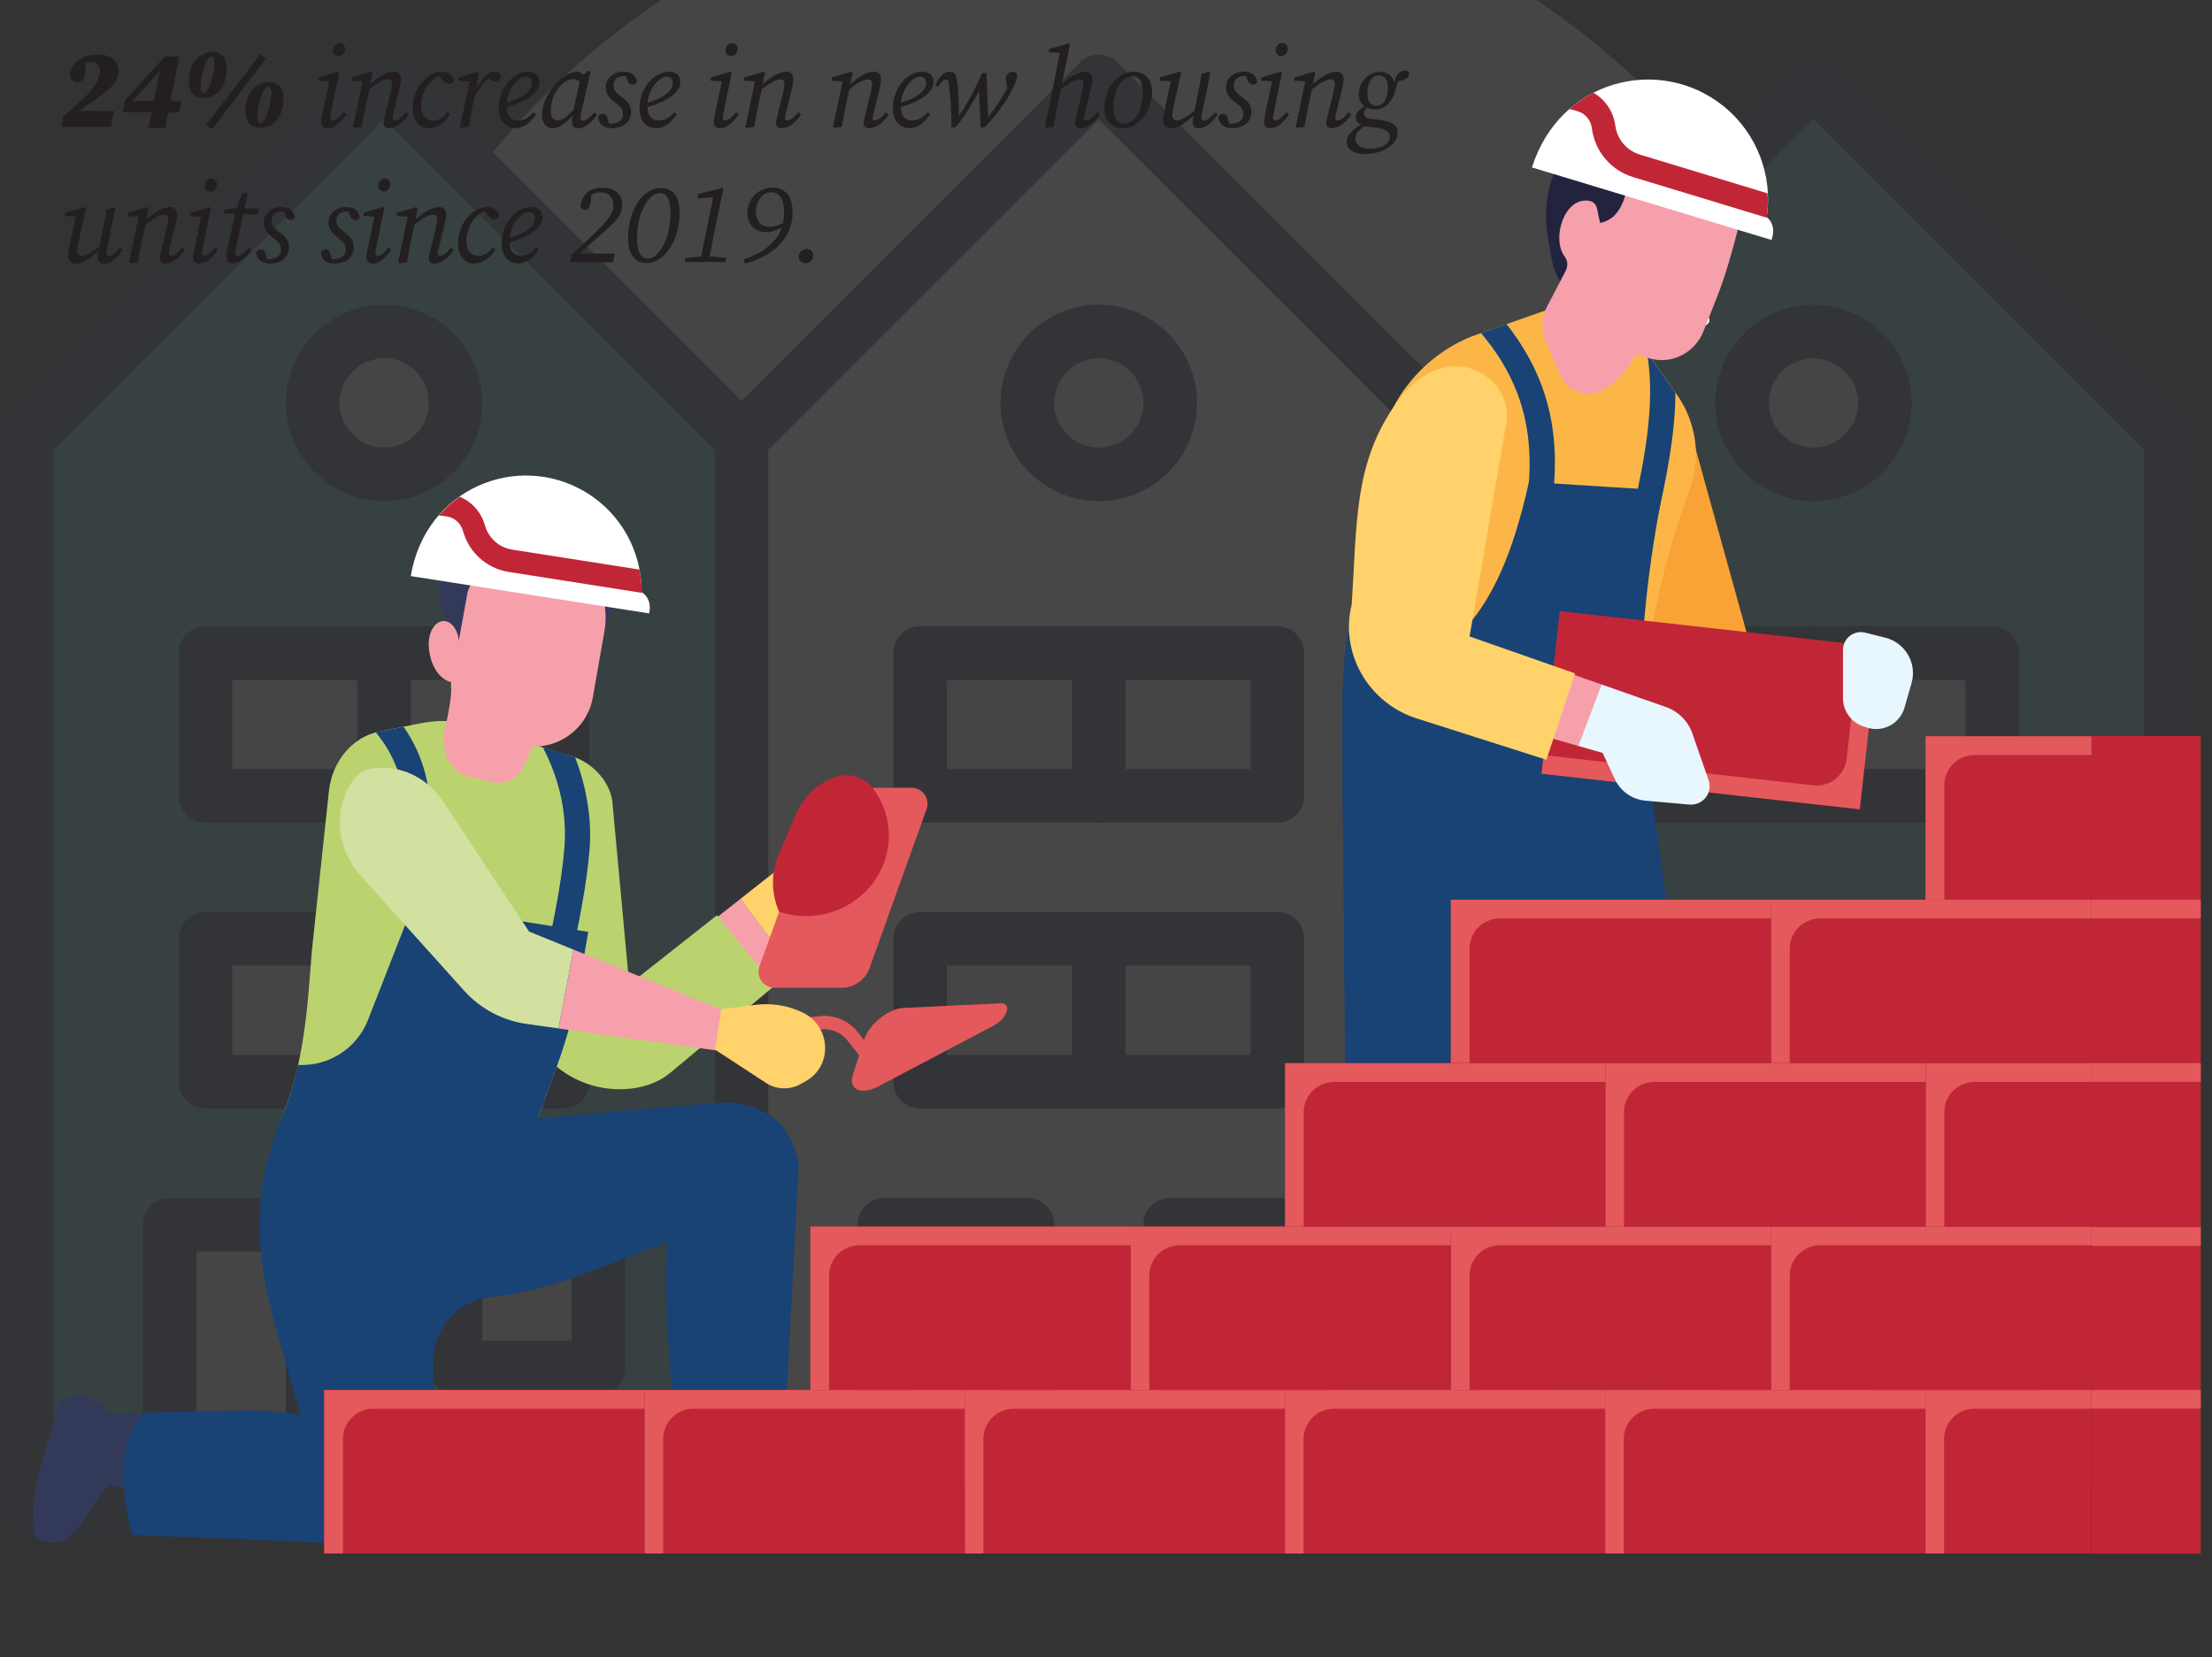 <?xml version="1.0" encoding="UTF-8"?>
<svg id="Layer_1" xmlns="http://www.w3.org/2000/svg" version="1.1" viewBox="0 0 233 174.6">
  <rect x="0" y="0" width="233" height="174.6" fill="#333333" stroke="none"/>
  <!-- Generator: Adobe Illustrator 29.7.1, SVG Export Plug-In . SVG Version: 2.1.1 Build 8)  -->
  <defs>
    <style>
      .st0 {
        fill: #c12637;
      }

      .st1 {
        fill: #194275;
      }

      .st2 {
        fill: #231f20;
      }

      .st3 {
        fill: #f6a0ac;
      }

      .st4 {
        fill: #fff;
      }

      .st5 {
        fill: #323f58;
      }

      .st6 {
        fill: #69c2c6;
      }

      .st7 {
        fill: #333a59;
      }

      .st8 {
        fill: #ffd26b;
      }

      .st9 {
        fill: #e8f6fe;
      }

      .st10 {
        fill: #fcb648;
      }

      .st11 {
        fill: #ebecef;
      }

      .st12 {
        fill: #bbd36f;
      }

      .st13 {
        opacity: .1;
      }

      .st14 {
        fill: #f9a235;
      }

      .st15 {
        fill: #e4595c;
      }

      .st16 {
        fill: #d2e0a0;
      }

      .st17 {
        fill: #232340;
      }
    </style>
  </defs>
  <g class="st13">
    <g>
      <g>
        <path class="st11" d="M40.16,34.92c-1.88,4.22-3.46,8.62-4.63,13.17-1.58-1.36-2.6-3.39-2.6-5.65,0-4.03,3.24-7.34,7.23-7.53Z"/>
        <path class="st11" d="M209.84,68.8v15.06h-12.68c.94-4.89,1.39-9.9,1.39-15.06h11.29Z"/>
        <path class="st11" d="M63.05,129.02v3.69c-1.43-1.17-2.79-2.41-4.14-3.69h4.14Z"/>
        <path class="st11" d="M191.32,34.92c1.88,4.22,3.46,8.62,4.63,13.17-1.32,1.2-3.05,1.88-4.93,1.88-4.14,0-7.53-3.39-7.53-7.53s3.39-7.53,7.53-7.53h.3Z"/>
        <path class="st6" d="M197.15,83.85c-.94,5.19-2.37,10.24-4.25,15.06h-20.7v15.06h12.95c-3.58,5.5-7.83,10.58-12.57,15.06h-4.14v3.69c-4.63,3.8-9.67,7.11-15.06,9.86V46.21l27.97-27.97c3.95,5.12,7.3,10.69,9.97,16.67h-.3c-4.14,0-7.53,3.39-7.53,7.53s3.39,7.53,7.53,7.53c1.88,0,3.61-.68,4.93-1.88,1.69,6.62,2.6,13.55,2.6,20.7h-26.35v15.06h24.95Z"/>
        <path class="st4" d="M93.16,148.48v10.65h-15.06v-16.56c4.74,2.45,9.79,4.44,15.06,5.91Z"/>
        <path class="st11" d="M191.32,34.92c3.99.19,7.23,3.5,7.23,7.53,0,2.26-1.02,4.29-2.6,5.65-1.17-4.55-2.75-8.96-4.63-13.17Z"/>
        <path class="st11" d="M209.84,98.91v15.06h-18.82v-10.65c.68-1.43,1.32-2.9,1.88-4.4h16.94Z"/>
        <path class="st11" d="M168.43,129.02h4.14c-1.36,1.28-2.71,2.52-4.14,3.69v-3.69Z"/>
        <path class="st11" d="M59.28,98.91v15.06h-12.95c-2.22-3.39-4.18-6.93-5.87-10.65v-4.4h18.82Z"/>
        <path class="st4" d="M153.38,142.57c-11.29,5.76-24.09,9.03-37.64,9.03-2.56,0-5.04-.11-7.53-.34v-22.24h-15.06v19.46c-5.27-1.47-10.31-3.46-15.06-5.91V46.21L115.74,8.57l37.64,37.64v96.36ZM138.32,144.07v-15.06h-15.06v15.06h15.06ZM134.56,113.96v-15.06h-37.64v15.06h37.64ZM134.56,83.85v-15.06h-37.64v15.06h37.64ZM123.27,42.45c0-4.14-3.39-7.53-7.53-7.53s-7.53,3.39-7.53,7.53,3.39,7.53,7.53,7.53,7.53-3.39,7.53-7.53Z"/>
        <path class="st11" d="M63.05,132.71v11.37h-15.06v-15.06h10.92c1.36,1.28,2.71,2.52,4.14,3.69Z"/>
        <path class="st11" d="M40.46,103.31v10.65h-18.82v-15.06h16.94c.56,1.51,1.2,2.97,1.88,4.4Z"/>
        <path class="st6" d="M38.58,98.91c-1.88-4.82-3.31-9.86-4.25-15.06h24.95v-15.06h-26.35c0-7.15.9-14.08,2.6-20.7,1.32,1.2,3.05,1.88,4.93,1.88,4.14,0,7.53-3.39,7.53-7.53s-3.39-7.53-7.53-7.53h-.3c2.67-5.98,6.02-11.56,9.97-16.67l27.97,27.97v96.36c-5.38-2.75-10.43-6.06-15.06-9.86v-3.69h-4.14c-4.74-4.48-9-9.56-12.57-15.06h12.95v-15.06h-20.7Z"/>
        <path class="st11" d="M108.21,151.26v7.87h-15.06v-10.65c4.86,1.39,9.86,2.33,15.06,2.79Z"/>
        <path class="st6" d="M168.43,132.71v26.42h-15.06v-16.56c5.38-2.75,10.43-6.06,15.06-9.86Z"/>
        <path class="st11" d="M40.46,98.91v4.4c-.68-1.43-1.32-2.9-1.88-4.4h1.88Z"/>
        <path class="st11" d="M108.21,129.02v22.24c-5.19-.45-10.2-1.39-15.06-2.79v-19.46h15.06Z"/>
        <path class="st6" d="M63.05,144.07v-11.37c4.63,3.8,9.67,7.11,15.06,9.86v16.56h-45.17v-30.11h-15.06v30.11H2.82V46.21L40.46,8.57l9.67,9.67c-3.95,5.12-7.3,10.69-9.97,16.67-3.99.19-7.23,3.5-7.23,7.53,0,2.26,1.02,4.29,2.6,5.65-1.69,6.62-2.6,13.55-2.6,20.7h-11.29v15.06h12.68c.94,5.19,2.37,10.24,4.25,15.06h-16.94v15.06h24.69c3.58,5.5,7.83,10.58,12.57,15.06h-10.92v15.06h15.06Z"/>
        <path class="st4" d="M115.74,151.6c13.55,0,26.35-3.27,37.64-9.03v16.56h-45.17v-7.87c2.48.23,4.97.34,7.53.34Z"/>
        <path class="st11" d="M46.33,113.96h-5.87v-10.65c1.69,3.73,3.65,7.26,5.87,10.65Z"/>
        <path class="st11" d="M183.49,129.02v30.11h-15.06v-26.42c1.43-1.17,2.79-2.41,4.14-3.69h10.92Z"/>
        <path class="st11" d="M40.46,68.8v15.06h-6.14c-.94-4.89-1.39-9.9-1.39-15.06h7.53Z"/>
        <path class="st11" d="M181.34,18.25l-27.97,27.97L115.74,8.57l-37.64,37.64-27.97-27.97C65.27-1.36,89.02-14.01,115.74-14.01S166.21-1.36,181.34,18.25Z"/>
        <path class="st11" d="M191.02,103.31v10.65h-5.87c2.22-3.39,4.18-6.93,5.87-10.65Z"/>
        <path class="st6" d="M228.66,46.21v112.92h-45.17v-30.11h-10.92c4.74-4.48,9-9.56,12.57-15.06h24.69v-15.06h-16.94c1.88-4.82,3.31-9.86,4.25-15.06h12.68v-15.06h-11.29c0-7.15-.9-14.08-2.6-20.7,1.58-1.36,2.6-3.39,2.6-5.65,0-4.03-3.24-7.34-7.23-7.53-2.67-5.98-6.02-11.56-9.97-16.67l9.67-9.67,37.64,37.64ZM213.6,144.07v-15.06h-15.06v15.06h15.06Z"/>
        <path class="st11" d="M35.53,48.09c1.17-4.55,2.75-8.96,4.63-13.17h.3c4.14,0,7.53,3.39,7.53,7.53s-3.39,7.53-7.53,7.53c-1.88,0-3.61-.68-4.93-1.88Z"/>
        <path class="st11" d="M191.02,98.91h1.88c-.56,1.51-1.2,2.97-1.88,4.4v-4.4Z"/>
        <path class="st11" d="M34.33,83.85h-12.68v-15.06h11.29c0,5.16.45,10.16,1.39,15.06Z"/>
        <path class="st11" d="M198.55,68.8c0,5.16-.45,10.16-1.39,15.06h-6.14v-15.06h7.53Z"/>
        <path class="st11" d="M191.02,98.91v4.4c-1.69,3.73-3.65,7.26-5.87,10.65h-12.95v-15.06h18.82Z"/>
        <rect class="st11" x="198.55" y="129.02" width="15.06" height="15.06"/>
        <rect class="st11" x="172.2" y="68.8" width="18.82" height="15.06"/>
        <rect class="st11" x="123.27" y="129.02" width="15.06" height="15.06"/>
        <rect class="st11" x="115.74" y="98.91" width="18.82" height="15.06"/>
        <rect class="st11" x="115.74" y="68.8" width="18.82" height="15.06"/>
        <path class="st11" d="M115.74,34.92c4.14,0,7.53,3.39,7.53,7.53s-3.39,7.53-7.53,7.53-7.53-3.39-7.53-7.53,3.39-7.53,7.53-7.53Z"/>
        <rect class="st11" x="96.92" y="98.91" width="18.82" height="15.06"/>
        <rect class="st11" x="96.92" y="68.8" width="18.82" height="15.06"/>
        <rect class="st11" x="40.46" y="68.8" width="18.82" height="15.06"/>
        <rect class="st11" x="17.88" y="129.02" width="15.06" height="30.11"/>
      </g>
      <g>
        <path class="st5" d="M134.56,86.67h-37.64c-1.56,0-2.82-1.26-2.82-2.82v-15.06c0-1.56,1.26-2.82,2.82-2.82h37.64c1.56,0,2.82,1.26,2.82,2.82v15.06c0,1.56-1.26,2.82-2.82,2.82ZM99.74,81.03h31.99v-9.41h-31.99v9.41Z"/>
        <path class="st5" d="M115.74,86.67c-1.56,0-2.82-1.26-2.82-2.82v-15.06c0-1.56,1.26-2.82,2.82-2.82s2.82,1.26,2.82,2.82v15.06c0,1.56-1.26,2.82-2.82,2.82Z"/>
        <path class="st5" d="M134.56,116.79h-37.64c-1.56,0-2.82-1.26-2.82-2.82v-15.06c0-1.56,1.26-2.82,2.82-2.82h37.64c1.56,0,2.82,1.26,2.82,2.82v15.06c0,1.56-1.26,2.82-2.82,2.82ZM99.74,111.14h31.99v-9.41h-31.99v9.41Z"/>
        <path class="st5" d="M115.74,116.79c-1.56,0-2.82-1.26-2.82-2.82v-15.06c0-1.56,1.26-2.82,2.82-2.82s2.82,1.26,2.82,2.82v15.06c0,1.56-1.26,2.82-2.82,2.82Z"/>
        <path class="st5" d="M115.74,52.8c-5.71,0-10.35-4.64-10.35-10.35s4.64-10.35,10.35-10.35,10.35,4.64,10.35,10.35-4.64,10.35-10.35,10.35ZM115.74,37.74c-2.59,0-4.7,2.11-4.7,4.7s2.11,4.71,4.7,4.71,4.7-2.11,4.7-4.71-2.11-4.7-4.7-4.7Z"/>
        <path class="st5" d="M153.38,161.95c-1.56,0-2.82-1.26-2.82-2.82V47.38L115.74,12.57l-34.82,34.82v111.75c0,1.56-1.26,2.82-2.82,2.82s-2.82-1.26-2.82-2.82V46.21c0-.75.3-1.47.83-2L113.74,6.58c1.1-1.1,2.89-1.1,3.99,0l37.64,37.64c.53.53.83,1.25.83,2v112.92c0,1.56-1.26,2.82-2.82,2.82Z"/>
        <path class="st5" d="M108.21,161.95c-1.56,0-2.82-1.26-2.82-2.82v-27.29h-9.41v27.29c0,1.56-1.26,2.82-2.82,2.82s-2.82-1.26-2.82-2.82v-30.11c0-1.56,1.26-2.82,2.82-2.82h15.06c1.56,0,2.82,1.26,2.82,2.82v30.11c0,1.56-1.26,2.82-2.82,2.82Z"/>
        <path class="st5" d="M138.32,146.9h-15.06c-1.56,0-2.82-1.26-2.82-2.82v-15.06c0-1.56,1.26-2.82,2.82-2.82h15.06c1.56,0,2.82,1.26,2.82,2.82v15.06c0,1.56-1.26,2.82-2.82,2.82ZM126.09,141.25h9.41v-9.41h-9.41v9.41Z"/>
        <path class="st5" d="M59.28,86.67H21.64c-1.56,0-2.82-1.26-2.82-2.82v-15.06c0-1.56,1.26-2.82,2.82-2.82h37.64c1.56,0,2.82,1.26,2.82,2.82v15.06c0,1.56-1.26,2.82-2.82,2.82ZM24.47,81.03h31.99v-9.41h-31.99v9.41Z"/>
        <path class="st5" d="M40.46,86.67c-1.56,0-2.82-1.26-2.82-2.82v-15.06c0-1.56,1.26-2.82,2.82-2.82s2.82,1.26,2.82,2.82v15.06c0,1.56-1.26,2.82-2.82,2.82Z"/>
        <path class="st5" d="M59.28,116.79H21.64c-1.56,0-2.82-1.26-2.82-2.82v-15.06c0-1.56,1.26-2.82,2.82-2.82h37.64c1.56,0,2.82,1.26,2.82,2.82v15.06c0,1.56-1.26,2.82-2.82,2.82ZM24.47,111.14h31.99v-9.41h-31.99v9.41Z"/>
        <path class="st5" d="M40.46,116.79c-1.56,0-2.82-1.26-2.82-2.82v-15.06c0-1.56,1.26-2.82,2.82-2.82s2.82,1.26,2.82,2.82v15.06c0,1.56-1.26,2.82-2.82,2.82Z"/>
        <path class="st5" d="M40.46,52.8c-2.54,0-4.96-.92-6.8-2.59-2.26-1.95-3.55-4.78-3.55-7.76,0-5.54,4.36-10.09,9.92-10.35.04,0,.09,0,.13,0h.3c5.71,0,10.35,4.64,10.35,10.35s-4.64,10.35-10.35,10.35ZM40.24,37.74c-2.47.15-4.48,2.25-4.48,4.7,0,1.35.59,2.62,1.61,3.5.02.02.05.04.07.06.82.75,1.86,1.14,3.03,1.14,2.59,0,4.7-2.11,4.7-4.71s-2.11-4.7-4.7-4.7h-.23Z"/>
        <path class="st5" d="M228.66,161.95H2.82c-1.56,0-2.82-1.26-2.82-2.82V46.21c0-.75.3-1.47.83-2L38.47,6.58c1.1-1.1,2.89-1.1,3.99,0l37.64,37.64c1.1,1.1,1.1,2.89,0,3.99s-2.89,1.1-3.99,0L40.46,12.57,5.65,47.38v108.92h220.19V47.38l-34.82-34.82-35.64,35.64c-1.1,1.1-2.89,1.1-3.99,0-1.1-1.1-1.1-2.89,0-3.99L189.02,6.58c.53-.53,1.25-.83,2-.83s1.47.3,2,.83l37.64,37.64c.53.53.83,1.25.83,2v112.92c0,1.56-1.26,2.82-2.82,2.82Z"/>
        <path class="st5" d="M32.93,161.95c-1.56,0-2.82-1.26-2.82-2.82v-27.29h-9.41v27.29c0,1.56-1.26,2.82-2.82,2.82s-2.82-1.26-2.82-2.82v-30.11c0-1.56,1.26-2.82,2.82-2.82h15.06c1.56,0,2.82,1.26,2.82,2.82v30.11c0,1.56-1.26,2.82-2.82,2.82Z"/>
        <path class="st5" d="M63.05,146.9h-15.06c-1.56,0-2.82-1.26-2.82-2.82v-15.06c0-1.56,1.26-2.82,2.82-2.82h15.06c1.56,0,2.82,1.26,2.82,2.82v15.06c0,1.56-1.26,2.82-2.82,2.82ZM50.81,141.25h9.41v-9.41h-9.41v9.41Z"/>
        <path class="st5" d="M209.84,86.67h-37.64c-1.56,0-2.82-1.26-2.82-2.82v-15.06c0-1.56,1.26-2.82,2.82-2.82h37.64c1.56,0,2.82,1.26,2.82,2.82v15.06c0,1.56-1.26,2.82-2.82,2.82ZM175.02,81.03h31.99v-9.41h-31.99v9.41Z"/>
        <path class="st5" d="M191.02,86.67c-1.56,0-2.82-1.26-2.82-2.82v-15.06c0-1.56,1.26-2.82,2.82-2.82s2.82,1.26,2.82,2.82v15.06c0,1.56-1.26,2.82-2.82,2.82Z"/>
        <path class="st5" d="M209.84,116.79h-37.64c-1.56,0-2.82-1.26-2.82-2.82v-15.06c0-1.56,1.26-2.82,2.82-2.82h37.64c1.56,0,2.82,1.26,2.82,2.82v15.06c0,1.56-1.26,2.82-2.82,2.82ZM175.02,111.14h31.99v-9.41h-31.99v9.41Z"/>
        <path class="st5" d="M191.02,116.79c-1.56,0-2.82-1.26-2.82-2.82v-15.06c0-1.56,1.26-2.82,2.82-2.82s2.82,1.26,2.82,2.82v15.06c0,1.56-1.26,2.82-2.82,2.82Z"/>
        <path class="st5" d="M191.02,52.8c-5.71,0-10.35-4.64-10.35-10.35s4.64-10.35,10.35-10.35h.3s.09,0,.13,0c5.56.26,9.92,4.81,9.92,10.35,0,2.98-1.29,5.81-3.55,7.76-1.84,1.67-4.26,2.59-6.8,2.59ZM191.02,37.74c-2.59,0-4.7,2.11-4.7,4.7s2.11,4.71,4.7,4.71c1.16,0,2.21-.4,3.03-1.14.02-.02.04-.04.07-.06,1.02-.88,1.61-2.15,1.61-3.5,0-2.46-2-4.56-4.48-4.7h-.23Z"/>
        <path class="st5" d="M183.49,161.95c-1.56,0-2.82-1.26-2.82-2.82v-27.29h-9.41v27.29c0,1.56-1.26,2.82-2.82,2.82s-2.82-1.26-2.82-2.82v-30.11c0-1.56,1.26-2.82,2.82-2.82h15.06c1.56,0,2.82,1.26,2.82,2.82v30.11c0,1.56-1.26,2.82-2.82,2.82Z"/>
        <path class="st5" d="M213.6,146.9h-15.06c-1.56,0-2.82-1.26-2.82-2.82v-15.06c0-1.56,1.26-2.82,2.82-2.82h15.06c1.56,0,2.82,1.26,2.82,2.82v15.06c0,1.56-1.26,2.82-2.82,2.82ZM201.37,141.25h9.41v-9.41h-9.41v9.41Z"/>
      </g>
    </g>
  </g>
  <g>
    <g>
      <polygon class="st3" points="82.15 100.24 79.39 102.68 74.88 97.15 78 94.69 82.15 100.24"/>
      <path class="st8" d="M78,94.69l5.63-4.44c1.09-.86,2.51-1.18,3.84-.86l5.07,1.2c1.39.33,1.96,1.96,1.08,3.1l-2.81,3.66c-.86,1.12-2.25,1.7-3.64,1.52l-3.03-.4-2,1.77-4.15-5.55Z"/>
      <path class="st12" d="M54.94,105.92c1.86,9.14,11.52,10.56,15.65,7.11l10.99-9.18-6.06-7.43-9.24,7.29-1.79-19.38c-.73-4.67-8.51-7.26-11.85,1.33l2.31,20.27Z"/>
    </g>
    <path class="st15" d="M89.84,113.22l1.22-3.78c.5-1.56,2.56-3.19,4.12-3.26l10.23-.48c1.21-.06.7,1.58-.73,2.34l-12.11,6.39c-1.86.98-3.23.37-2.73-1.21Z"/>
    <path class="st15" d="M91.09,111.5c-.21,0-.41-.09-.55-.27l-1.26-1.6c-.68-.87-1.74-1.31-2.84-1.19l-2.05.23c-.37.04-.73-.23-.77-.62-.04-.38.23-.73.62-.77l2.05-.23c1.56-.18,3.11.46,4.09,1.71l1.26,1.6c.24.3.19.74-.12.98-.13.1-.28.15-.43.15Z"/>
    <g>
      <path class="st7" d="M12.18,156.33c-2.22.51-2.71,4.31-5.48,5.97-.81.49-3.12.15-3.12-1.01-.49-4.96,1.43-8.34,2.21-12.26.25-1.38,1.58-2.33,2.95-2.03,1.08.23,1.92.81,2.99,1.93l.46,7.4Z"/>
      <path class="st7" d="M15.95,157.46l-3.78-.92c-1.61-.4-2.76-1.87-2.68-3.53.1-2.05.82-3.71,2.23-4.09,2.02-.05,3.79-.1,5.35-.14l-1.12,8.67Z"/>
      <path class="st12" d="M61.13,103.02l3.22-17.02c.26-1.38-.02-2.82-.84-3.96-.83-1.14-2.01-2-3.41-2.42l-4.78-1.44c-4.56-1.37-6.69-2.86-11.2-1.95l-4.22.85c-2.76.56-4.91,3.11-5.25,6.23l-1.81,16.96c-.46,6.06-.82,12.14-3.38,17.99.89,3.21,4.51,6.15,8.06,6.29l9.04.36c4.41.17,8.43-2.52,9.94-6.67l2.19-6.02c1.09-2.99,1.9-6.06,2.44-9.2Z"/>
      <g>
        <path class="st1" d="M60.58,79.78c1.2,3.12,1.77,6.5,1.53,9.6-.3,3.81-1.09,7.58-1.85,11.22l-.38,1.83-2.6-.54.38-1.84c.75-3.56,1.52-7.24,1.8-10.88.17-2.16-.09-4.49-.76-6.73-.36-1.22-.88-2.46-1.5-3.69,1.15.3,2.28.64,3.38,1.03Z"/>
        <path class="st1" d="M39.9,77.08l2.61-.52c1.7,2.45,2.64,5.21,2.79,8.35.29,5.9.48,10.87.48,15.95h-2.66c0-5.02-.19-9.96-.48-15.82-.15-2.99-1.17-5.6-3.04-7.87.1-.03.2-.07.3-.09Z"/>
      </g>
      <path class="st3" d="M55.19,80.69c-.59,1.33-2.06,2.07-3.46,1.68-.76-.21-1.51-.39-2.25-.53-1.99-.38-3.19-2.75-2.58-5.23.26-1.06.45-2.14.58-3.16.17-1.32-.27-1.77.54-2.69,1.04-1.19,4.26-.85,5.45-.61,3.74.75,3.85,5.54,2.13,9.63l-.41.93Z"/>
      <path class="st7" d="M65.16,61.7c.19-2.37-1.08-4.62-3.2-5.69-5.24-2.66-4.98-2.55-4.98-2.55-2.02-.96-4.23-.44-5.64.81-.28.25-.59.45-.93.61-1.5.7-2.8,1.78-3.49,3.29h0c-.88,1.94-.99,4.13-.31,6.14l.7,2.08c.58,1.71,2.31,2.76,4.09,2.47l10.91-1.76c.32-.05.64-.03.96-.03l1.48-3.59c.23-.56.37-1.16.42-1.77h0Z"/>
      <path class="st3" d="M48.27,67.83l.98-5.41c.56-1.98,2.47-3.25,4.51-3l6.35.79c1.67.21,3.11,1.39,3.48,3.03.24,1.04.27,2.14.08,3.26l-1.23,6.99c-.58,3.29-3.66,5.54-6.97,5.1h0c-3.07-.41-5.77-2.25-7.28-4.95h0c-.61-1.09-.78-2.36-.48-3.57l.55-2.24Z"/>
      <path class="st3" d="M47.91,71.89h0c-1.44.02-2.65-1.68-2.75-3.87h0c-.07-1.55.8-2.79,1.81-2.57h0c.79.17,1.39,1.21,1.39,2.42v3.33c0,.38-.2.69-.45.69Z"/>
      <path class="st1" d="M61.96,98.17l-.83,4.86c-.53,3.13-1.35,6.21-2.44,9.2l-2.19,6.02c-1.51,4.15-5.53,6.84-9.94,6.67l-9.04-.36c-3.55-.14-7.17-3.08-8.06-6.29.88-2,1.48-4.03,1.93-6.08,3.18.17,6.19-1.7,7.38-4.76l4.76-12.18,18.43,2.92Z"/>
      <path class="st17" d="M76.03,155.07l-4.64,2.17-.05,2.44c-.03,1.7,1,3.09,2.28,3.09h12.63c1.36,0,1.79-2.46.55-3.22-1.9-1.16-4.71-1.87-6.7-3.8-1.08-1.05-2.7-1.33-4.07-.69Z"/>
      <path class="st1" d="M30.14,116.7c-6.36,13.77-.18,23.74,2.03,34.74.28,1.83.42,3.66.42,5.49,0,2.83,2.06,5.23,4.84,5.72,3.06.53,6.7-.85,7.91-5.38.24-.89.31-1.83.31-2.75v-11.2c0-3.48,2.66-6.34,6.13-6.7,7.77-.81,14.32-4.61,21.48-6.7,1.8-.44,3.61-.74,5.43-.9,2.82-.24,5.03-2.5,5.28-5.32.27-3.1-1.43-6.6-6.04-7.42-.91-.16-1.85-.15-2.77-.07l-30.59,2.66-14.43-2.17Z"/>
      <path class="st17" d="M79.6,151.68c-.27,2.19-.28,3.24-.12,4.14.23,1.27-.6,2.49-1.84,2.83-2.3.63-5.17.8-6.26-1.42v-1.02s-.3-4.54-.3-4.54h8.51Z"/>
      <path class="st1" d="M71.08,151.67l-.88-13.41s.05-.02.08-.03h-.07c-.22-5.04.11-14.16,1.79-18.93,4.31-1.78,12.12-1.4,12.12,3.62l-1.51,28.76c-4.09,1.1-7.95,1.19-11.52,0Z"/>
      <path class="st1" d="M15.13,148.84c17.59-.45,11.69-.37,21.55,1.1,1.03,4.75,1.94,9.43.65,12.72l-23.4-.96c-1.12-4.24-1.75-9.47,1.2-12.86Z"/>
      <path class="st16" d="M60.41,100.04l-4.68-1.9-9.08-13.74c-1.47-2.22-3.97-3.62-6.64-3.52-1.38.05-2.16.49-2.67,1.14-2.35,3.02-1.92,7.37.63,10.21l10.9,12.12c1.73,1.93,4.09,3.18,6.65,3.53l3.31.46,1.58-8.31Z"/>
      <polygon class="st3" points="58.83 108.35 77.09 110.89 77.94 107.14 60.41 100.04 58.83 108.35"/>
      <path class="st8" d="M75.34,110.59l5.35,3.5c1.05.67,2.39.76,3.5.19.31-.16.62-.33.91-.52,1.3-.83,1.88-2.21,1.81-3.56-.08-1.44-.9-2.85-2.38-3.54l-.06-.03c-1.53-.72-3.23-.98-4.9-.77l-3.6.46-.63,4.27Z"/>
    </g>
    <g>
      <path class="st4" d="M67.58,62.38c.03-4.19-2.1-8.29-5.97-10.58-7.12-4.22-16.81-.35-18.34,8.89l25.11,3.93c.16-.85.07-1.64-.8-2.25Z"/>
      <path class="st0" d="M67.34,60l-13.4-2.1c-1.37-.22-2.49-1.22-2.86-2.56-.39-1.39-1.39-2.49-2.66-3.01-.81.57-1.55,1.24-2.21,2,.12,0,.24-.02.36,0l.55.09c.79.13,1.43.72,1.66,1.55.62,2.24,2.5,3.92,4.79,4.28l14.12,2.22s-.06-.06-.1-.09c0-.8-.09-1.6-.24-2.39Z"/>
    </g>
    <path class="st15" d="M88.64,104.06h-7.06c-1.16,0-1.97-1.15-1.58-2.25l6-16.74c.45-1.25,1.63-2.08,2.96-2.08h7.06c1.16,0,1.98,1.15,1.58,2.25l-6,16.74c-.45,1.25-1.63,2.08-2.96,2.08Z"/>
    <path class="st0" d="M83.89,85.69l-1.83,4.22c-.85,1.96-.85,4.18,0,6.14h0c.89.29,1.84.46,2.82.46,4.83,0,8.75-3.8,8.75-8.48,0-1.89-.64-3.63-1.72-5.04h0c-.93-1.16-2.49-1.62-3.9-1.13h0c-1.85.64-3.35,2.03-4.12,3.82Z"/>
  </g>
  <rect class="st0" x="220.3" y="77.55" width="11.52" height="86.14" transform="translate(452.11 241.23) rotate(-180)"/>
  <path class="st14" d="M184.07,66.97l-6.21-22.39c-1.69-4.42-9.84-5.33-11.31,3.77-1.58,9.8,3.94,16.02,7.72,29.2l9.8-10.58Z"/>
  <g>
    <path class="st10" d="M165.62,79.17c3.75-.51,6.73-3.39,7.38-7.12l.99-5.73c.85-4.91,2.19-9.86,4-14.77,1.24-3.36.68-7.12-1.39-10.03l-6.85-9.64c-.55-.77-1.53-1.08-2.42-.77l-11.83,4.16c-4.97,1.75-9.02,6.28-9.94,11.12l-3.54,21.52c-1.07,5.66,3.2,10.93,8.96,11.05l14.65.2Z"/>
    <path class="st17" d="M144.69,157.59c.05-1.16.11-2.81-.03-5.02h0c-.13-1.99,1.23-3.77,3.18-4.17h0c1.41-.29,2.75.74,2.84,2.18.12,2.03.36,4.72,1.12,7.11.02.06.04.1.06.16-3.79,4.35-6.24,4.47-7.17-.26Z"/>
    <path class="st17" d="M144.69,157.59c.33.78.7,1.93,1.53,1.42.74-.45.56-1.96,2.29-2.15,1.33-.15,2.4.28,3.35.99.35,1.04.76,1.78,1.18,2.28.87,1.02,1.01,2.19,1.01,3.52h-4.39s-.57,0-.57,0h-4.39c-.15-.51-.13-3.01-.03-5.26,0-.23.02-.5.04-.8Z"/>
    <path class="st17" d="M163.74,158.19c.29-1.23,1.13-3.72,1.23-6.44l.14-3.57,6.52.21c.29,1.47-1.75,5.28,2.3,9.03-3.15,3-6.41,4.85-10.19.78Z"/>
    <path class="st17" d="M163.74,158.19c1.73.88,3.95,1.48,5.91,1.2,1.92-.27,2.22-1.59,4.28-1.98.1.09.18.18.29.28,1.32,1.13,2.9,1.91,4.58,2.44,3.24,1.03,3.71,2.19,3.64,3.52h-18.91c-.55-.51-.31-3.01.16-5.27.01-.06.03-.13.05-.19Z"/>
    <path class="st1" d="M144.23,88.08c7.48.98,14.33,6.34,15.87,12.86l4.41,18.62-1.63,35.22,10.67-.29,4.94-37.46-5.41-40.25c-.15-1.47-.64-3.88-1.49-6.47l-29.05-5.34-.18,3.04,1.86,20.06Z"/>
    <path class="st1" d="M159.83,59.44l14.03-1.16.18-1c.17-.96.41-2.05.66-3.23.79-3.66,1.76-8.17,1.78-12.68l-2.99-4.2c.95,5.44-.38,11.62-1.39,16.32-.18.82-.34,1.59-.49,2.31l-8.61.71c1.14-6.87,1.93-14.45-4.31-22.36l-2.68.94c6.59,7.82,5.36,15.22,4.14,22.4l-.33,1.95Z"/>
    <path class="st1" d="M160.6,90.55l13.47-6.98c-2.38-10.57-.64-22.93,1.09-31.91l-14.11-.89c-3.29,14.97-8.96,19.92-18.53,20.41-.62.03-.9.78-.46,1.22l18.54,18.15Z"/>
    <path class="st1" d="M142.55,64.98c-.71,1.88-1,4.16-1.1,7.09-.16,4.59.03,19.29.68,82.72h10.33s7-67.96,7-67.96l-16.9-21.85Z"/>
    <path class="st4" d="M174.17,31.57c-.45-.13-.84.32-.66.76.5,1.17,1.52,2.11,2.86,2.44,1.23.31,2.45.06,3.43-.58.42-.27.31-.92-.17-1.06l-5.46-1.56Z"/>
    <path class="st17" d="M182.95,24.3l-9.66,8.94c-1.15.14-2.63.05-4.13-.21-2.94-.51-5.22-2.87-5.73-5.82l-.41-2.36c-.55-3.17.17-6.43,2.01-9.09.61-.89,1.57-1.42,2.53-1.91.21-.11.4-.36.78-.92l.02-.03c.98-1.42,2.68-2.16,4.39-1.92l.37.05c3.34.49,5.68,1.76,7.79,3.56,2.79,3.17,3.03,6.42,2.03,9.7Z"/>
    <path class="st3" d="M162.81,35.97c-.51-1.16-.46-2.49.12-3.62l1.98-3.8c.25-.48.25-1.07-.08-1.5-1.39-1.81-.16-6.08,2.34-5.92,1.28.08.98,1.14,1.38,2.29l-.28.63c1.47-.82,3.33-.98,4.9-.27l.47.21c2.96,1.35,3.98,4.61,2.28,7.34l-3.93,6.58c-.73,1.22-1.72,2.26-2.9,3.04h0c-1.66,1.11-3.92.44-4.72-1.39l-1.57-3.6Z"/>
    <path class="st3" d="M181.64,21.38c1.09.44,1.69,1.61,1.42,2.76-.59,2.4-1.42,5.2-2.2,7.16l-1.43,3.61c-.85,2.13-3.09,3.41-5.33,2.93-4.21-.89-7.19-4.62-7.14-8.9v-.52s1.15-4.83,1.15-4.83l.49-.11c1.82-.41,2.48-2.09,2.88-4.01.2-.97,1.19-1.58,2.14-1.32l8.02,3.23Z"/>
  </g>
  <g>
    <rect class="st0" x="186.56" y="94.79" width="33.73" height="17.22" transform="translate(406.85 206.79) rotate(-180)"/>
    <path class="st15" d="M220.29,94.79v1.97h-28.58c-1.76,0-3.19,1.43-3.19,3.19v12.06h-1.97v-17.22h33.73Z"/>
  </g>
  <g>
    <rect class="st0" x="152.83" y="94.79" width="33.73" height="17.22" transform="translate(339.39 206.79) rotate(-180)"/>
    <path class="st15" d="M186.56,94.79v1.97h-28.58c-1.76,0-3.19,1.43-3.19,3.19v12.06h-1.97v-17.22h33.73Z"/>
  </g>
  <g>
    <rect class="st0" x="202.83" y="77.57" width="17.47" height="17.22" transform="translate(423.13 172.36) rotate(-180)"/>
    <path class="st15" d="M220.3,77.57v1.97h-12.31c-1.76,0-3.19,1.43-3.19,3.19v12.06h-1.97v-17.22h17.47Z"/>
  </g>
  <rect class="st0" x="163.23" y="66.21" width="33.73" height="17.22" transform="translate(9.45 -19.58) rotate(6.39)"/>
  <path class="st15" d="M162.38,81.5l.22-1.95,28.4,3.18c1.75.2,3.33-1.06,3.52-2.81l1.34-11.99,1.95.22-1.92,17.11-33.52-3.75Z"/>
  <g>
    <rect class="st0" x="186.56" y="129.22" width="33.73" height="17.22" transform="translate(406.85 275.66) rotate(-180)"/>
    <path class="st15" d="M220.29,129.22v1.97h-28.58c-1.76,0-3.19,1.43-3.19,3.19v12.06h-1.97v-17.22h33.73Z"/>
  </g>
  <g>
    <rect class="st0" x="152.83" y="129.22" width="33.73" height="17.22" transform="translate(339.39 275.66) rotate(-180)"/>
    <path class="st15" d="M186.56,129.22v1.97h-28.58c-1.76,0-3.19,1.43-3.19,3.19v12.06h-1.97v-17.22h33.73Z"/>
  </g>
  <g>
    <rect class="st0" x="119.1" y="129.22" width="33.73" height="17.22" transform="translate(271.93 275.66) rotate(-180)"/>
    <path class="st15" d="M152.83,129.22v1.97h-28.58c-1.76,0-3.19,1.43-3.19,3.19v12.06h-1.97v-17.22h33.73Z"/>
  </g>
  <g>
    <rect class="st0" x="85.37" y="129.22" width="33.73" height="17.22" transform="translate(204.47 275.66) rotate(-180)"/>
    <path class="st15" d="M119.1,129.22v1.97h-28.58c-1.76,0-3.19,1.43-3.19,3.19v12.06h-1.97v-17.22h33.73Z"/>
  </g>
  <g>
    <rect class="st0" x="202.83" y="112.01" width="17.47" height="17.22" transform="translate(423.13 241.23) rotate(-180)"/>
    <path class="st15" d="M220.3,112.01v1.97h-12.31c-1.76,0-3.19,1.43-3.19,3.19v12.06h-1.97v-17.22h17.47Z"/>
  </g>
  <g>
    <rect class="st0" x="169.1" y="112.01" width="33.73" height="17.22" transform="translate(371.94 241.23) rotate(-180)"/>
    <path class="st15" d="M202.83,112.01v1.97h-28.58c-1.76,0-3.19,1.43-3.19,3.19v12.06h-1.97v-17.22h33.73Z"/>
  </g>
  <g>
    <rect class="st0" x="135.37" y="112.01" width="33.73" height="17.22" transform="translate(304.47 241.23) rotate(-180)"/>
    <path class="st15" d="M169.1,112.01v1.97h-28.58c-1.76,0-3.19,1.43-3.19,3.19v12.06h-1.97v-17.22h33.73Z"/>
  </g>
  <g>
    <rect class="st0" x="202.81" y="146.44" width="17.47" height="17.22" transform="translate(423.09 310.09) rotate(-180)"/>
    <path class="st15" d="M220.28,146.44v1.97h-12.31c-1.76,0-3.19,1.43-3.19,3.19v12.06h-1.97v-17.22h17.47Z"/>
  </g>
  <g>
    <rect class="st0" x="169.08" y="146.44" width="33.73" height="17.22" transform="translate(371.9 310.09) rotate(-180)"/>
    <path class="st15" d="M202.81,146.44v1.97h-28.58c-1.76,0-3.19,1.43-3.19,3.19v12.06h-1.97v-17.22h33.73Z"/>
  </g>
  <g>
    <rect class="st0" x="135.35" y="146.44" width="33.73" height="17.22" transform="translate(304.43 310.09) rotate(-180)"/>
    <path class="st15" d="M169.08,146.44v1.97h-28.58c-1.76,0-3.19,1.43-3.19,3.19v12.06h-1.97v-17.22h33.73Z"/>
  </g>
  <g>
    <rect class="st0" x="101.62" y="146.44" width="33.73" height="17.22" transform="translate(236.97 310.09) rotate(-180)"/>
    <path class="st15" d="M135.35,146.44v1.97h-28.58c-1.76,0-3.19,1.43-3.19,3.19v12.06h-1.97v-17.22h33.73Z"/>
  </g>
  <g>
    <rect class="st0" x="67.89" y="146.44" width="33.73" height="17.22" transform="translate(169.51 310.09) rotate(-180)"/>
    <path class="st15" d="M101.62,146.44v1.97h-28.58c-1.76,0-3.19,1.43-3.19,3.19v12.06h-1.97v-17.22h33.73Z"/>
  </g>
  <g>
    <rect class="st0" x="34.16" y="146.44" width="33.73" height="17.22" transform="translate(102.05 310.09) rotate(-180)"/>
    <path class="st15" d="M67.89,146.44v1.97h-28.58c-1.76,0-3.19,1.43-3.19,3.19v12.06h-1.97v-17.22h33.73Z"/>
  </g>
  <g>
    <path class="st4" d="M186.1,22.86c.64-4.3-.97-8.81-4.61-11.72-6.71-5.36-17.21-2.77-20.12,6.5l25.23,7.64c.28-.85.31-1.68-.5-2.42Z"/>
    <path class="st0" d="M186.19,20.37l-13.47-4.09c-1.37-.42-2.38-1.61-2.57-3.04-.2-1.49-1.07-2.76-2.3-3.47-.91.47-1.77,1.05-2.56,1.74.12.01.25.02.37.05l.55.17c.8.24,1.36.94,1.48,1.83.31,2.39,2,4.38,4.31,5.09l14.19,4.31s-.05-.07-.09-.11c.12-.83.14-1.66.09-2.48Z"/>
  </g>
  <g>
    <polygon class="st3" points="166.25 78.59 162.71 77.57 164.95 70.8 168.7 72.11 166.25 78.59"/>
    <path class="st9" d="M168.7,72.11l6.77,2.37c1.31.46,2.34,1.49,2.79,2.78l1.71,4.92c.47,1.35-.6,2.71-2.04,2.58l-4.6-.41c-1.4-.12-2.64-.99-3.23-2.26l-1.29-2.77-2.57-.74,2.45-6.48Z"/>
    <path class="st8" d="M165.91,70.94l-11.11-3.89,3.93-22.9c.36-4.72-6.62-9.02-11.84-1.42-4.29,6.25-3.94,12.38-4.51,20.96-1.27,5.1,1.74,10.37,6.86,12l13.65,4.35,3.02-9.1Z"/>
  </g>
  <rect class="st15" x="220.29" y="94.79" width="11.53" height="1.97" transform="translate(452.11 191.54) rotate(-180)"/>
  <rect class="st15" x="220.29" y="112.01" width="11.53" height="1.97" transform="translate(452.11 225.98) rotate(-180)"/>
  <rect class="st15" x="220.29" y="129.28" width="11.53" height="1.97" transform="translate(452.11 260.53) rotate(-180)"/>
  <rect class="st15" x="220.29" y="146.44" width="11.53" height="1.97" transform="translate(452.11 294.84) rotate(-180)"/>
  <path class="st9" d="M196.25,76.51l.37.13c1.68.57,3.5-.38,3.99-2.09l.74-2.58c.6-2.09-.65-4.26-2.76-4.79l-2.12-.53c-1.19-.3-2.34.6-2.34,1.83v5.08c0,1.33.85,2.52,2.11,2.95Z"/>
  <g>
    <path class="st2" d="M6.66,12.28l1.7-1.5c1.47-1.3,2.16-2.33,2.16-3.3,0-.62-.34-.93-.87-.93-.19,0-.4.01-.62.05l-.02.81c-.04.92-.38,1.24-.9,1.24-.44,0-.71-.26-.75-.86.4-1.58,1.65-2.04,2.98-2.04,1.43,0,2.13.71,2.13,1.77,0,1.32-1.22,2.14-3.41,3.64l-.78.54h3.74l-.33,1.66h-5.24l.21-1.07Z"/>
    <path class="st2" d="M15.96,11.83h-3.04l.25-1.27,4.22-4.62h1.5l-.94,4.71h1.14l-.21,1.19h-1.17l-.33,1.64h-1.75l.33-1.64ZM13.95,10.64h2.25l.62-3.13-1.06,1.15-1.81,1.97Z"/>
    <path class="st2" d="M19.87,8.54c0-1.78,1.14-3.06,2.51-3.06,1,0,1.5.64,1.5,1.74,0,1.97-1.11,3.09-2.4,3.09-.92,0-1.6-.49-1.6-1.77ZM22.6,6.63c0-.58-.17-.67-.29-.67-.56,0-1.18,1.77-1.18,3.19,0,.62.19.69.31.69.59,0,1.15-2.15,1.15-3.21ZM21.72,13.16l5.69-7.45.61.46-5.69,7.45-.61-.46ZM25.85,11.69c0-1.78,1.14-3.05,2.51-3.05,1,0,1.5.64,1.5,1.74,0,1.97-1.11,3.09-2.4,3.09-.92,0-1.6-.49-1.6-1.77ZM28.58,9.78c0-.58-.17-.67-.29-.67-.56,0-1.18,1.77-1.18,3.19,0,.62.19.69.31.69.59,0,1.15-2.15,1.15-3.21Z"/>
    <path class="st2" d="M33.96,12.03l.73-3.46-1.18-.07.05-.34,2.02-.61.15.12-.84,4.08c-.06.3-.11.55-.11.68,0,.17.13.26.26.26.29,0,.67-.29,1.14-.86l.3.23c-.53.71-1.15,1.45-2,1.45-.33,0-.64-.2-.64-.61,0-.18.02-.38.12-.87ZM35.09,5.27c0-.39.31-.73.65-.73.37,0,.62.25.62.63s-.32.74-.67.74-.61-.25-.61-.64Z"/>
    <path class="st2" d="M37.18,13.35l1.01-4.78-1.18-.07.05-.34,2.02-.61.16.12-.25,1.22c.78-.75,1.76-1.34,2.48-1.34.5,0,.76.27.76.82,0,.38-.11.77-.2,1.17l-.54,2.21c-.08.33-.14.57-.14.69,0,.17.08.25.23.25.3,0,.75-.32,1.18-.86l.29.23c-.46.7-1.24,1.45-2.06,1.45-.37,0-.59-.2-.59-.51,0-.27.07-.48.19-.96l.51-2.1c.09-.4.19-.8.19-1.03,0-.42-.15-.55-.42-.55-.43,0-1.11.34-1.97,1.06l-.32,1.45c-.18.83-.32,1.65-.48,2.5l-.8.1-.12-.1Z"/>
    <path class="st2" d="M43.48,11.29c0-2.01,1.56-3.73,3.05-3.73.73,0,1.15.36,1.28.87-.05.3-.29.42-.5.42-.26,0-.49-.19-.7-.43l-.36-.4c-1.02.36-1.89,1.69-1.89,3.15,0,1.03.54,1.53,1.32,1.53.63,0,1.12-.46,1.45-.87l.27.21c-.48.83-1.34,1.47-2.16,1.47-1.03,0-1.77-.74-1.77-2.22Z"/>
    <path class="st2" d="M49.47,8.58l-1.18-.07.05-.34,1.96-.61.15.12-.26,1.59c.51-.89,1.17-1.71,1.79-1.71.33,0,.63.1.8.36-.01.39-.24.67-.63.67-.2,0-.46-.13-.7-.32-.58.49-1.03,1.16-1.47,1.98l-.13.62c-.18.83-.32,1.65-.48,2.5l-.8.1-.12-.1,1.01-4.78Z"/>
    <path class="st2" d="M52.54,11.3c0-1.91,1.44-3.74,3.1-3.74.76,0,1.19.39,1.19,1.09,0,.76-.75,1.84-3.46,2.63.05,1.01.5,1.41,1.22,1.41s1.28-.46,1.6-.87l.27.21c-.5.81-1.27,1.47-2.15,1.47-1.03,0-1.78-.69-1.78-2.21ZM53.37,10.81c1.97-.57,2.66-1.4,2.66-2.04,0-.44-.26-.7-.65-.7-.74,0-1.89,1.26-2.01,2.75Z"/>
    <path class="st2" d="M60.25,12.82c0-.23.01-.42.05-.63-.69.78-1.44,1.32-2.08,1.32-.57,0-1.13-.42-1.13-1.4,0-2.07,2.14-4.55,3.67-4.55.27,0,.49.12.68.32l.55-.44.21.11-.95,4.21c-.07.3-.11.55-.11.68,0,.17.13.26.29.26.3,0,.75-.34,1.17-.86l.29.23c-.46.69-1.21,1.45-2.01,1.45-.32,0-.62-.21-.62-.69ZM58.73,12.69c.42,0,.92-.29,1.7-1.14l.64-2.98c-.23-.13-.48-.23-.72-.23-.38,0-.88.25-1.31.69-.57.59-1.02,1.55-1.02,2.59,0,.73.29,1.07.71,1.07Z"/>
    <path class="st2" d="M63,12.33c.06-.2.25-.33.44-.33.34,0,.49.19.57.52l.13.51s.11.01.17.01c.82,0,1.31-.39,1.31-1.01,0-.38-.09-.69-.77-1.18-.59-.45-1.05-.89-1.05-1.64,0-.93.75-1.66,1.89-1.66.7,0,1.24.27,1.41,1.05-.07.23-.24.33-.45.33-.27,0-.49-.2-.61-.56l-.11-.34s-.11-.01-.17-.01c-.82,0-1.13.44-1.13.97,0,.5.2.75.88,1.25.71.53.96.89.96,1.58,0,.99-.81,1.69-2.01,1.69-.93,0-1.39-.46-1.47-1.18Z"/>
    <path class="st2" d="M67.37,11.3c0-1.91,1.44-3.74,3.1-3.74.76,0,1.19.39,1.19,1.09,0,.76-.75,1.84-3.46,2.63.05,1.01.5,1.41,1.22,1.41s1.28-.46,1.6-.87l.27.21c-.5.81-1.27,1.47-2.15,1.47-1.03,0-1.78-.69-1.78-2.21ZM68.21,10.81c1.97-.57,2.66-1.4,2.66-2.04,0-.44-.26-.7-.65-.7-.74,0-1.89,1.26-2.01,2.75Z"/>
    <path class="st2" d="M75.3,12.03l.73-3.46-1.18-.07.05-.34,2.02-.61.16.12-.84,4.08c-.06.3-.11.55-.11.68,0,.17.13.26.26.26.29,0,.67-.29,1.14-.86l.3.23c-.54.71-1.15,1.45-2,1.45-.33,0-.64-.2-.64-.61,0-.18.02-.38.12-.87ZM76.43,5.27c0-.39.31-.73.65-.73.37,0,.62.25.62.63s-.32.74-.67.74-.61-.25-.61-.64Z"/>
    <path class="st2" d="M78.52,13.35l1.01-4.78-1.18-.07.05-.34,2.02-.61.16.12-.25,1.22c.78-.75,1.76-1.34,2.48-1.34.5,0,.76.27.76.82,0,.38-.11.77-.2,1.17l-.54,2.21c-.08.33-.14.57-.14.69,0,.17.08.25.23.25.3,0,.75-.32,1.18-.86l.29.23c-.46.7-1.24,1.45-2.06,1.45-.37,0-.59-.2-.59-.51,0-.27.07-.48.19-.96l.51-2.1c.09-.4.19-.8.19-1.03,0-.42-.15-.55-.42-.55-.43,0-1.11.34-1.97,1.06l-.32,1.45c-.18.83-.32,1.65-.48,2.5l-.8.1-.12-.1Z"/>
    <path class="st2" d="M87.75,13.35l1.01-4.78-1.18-.07.05-.34,2.02-.61.16.12-.25,1.22c.78-.75,1.76-1.34,2.48-1.34.5,0,.76.27.76.82,0,.38-.11.77-.2,1.17l-.54,2.21c-.08.33-.14.57-.14.69,0,.17.08.25.23.25.3,0,.75-.32,1.18-.86l.29.23c-.46.7-1.24,1.45-2.06,1.45-.37,0-.59-.2-.59-.51,0-.27.07-.48.19-.96l.51-2.1c.09-.4.19-.8.19-1.03,0-.42-.15-.55-.42-.55-.43,0-1.11.34-1.97,1.06l-.32,1.45c-.18.83-.32,1.65-.48,2.5l-.8.1-.12-.1Z"/>
    <path class="st2" d="M94.05,11.3c0-1.91,1.44-3.74,3.1-3.74.76,0,1.19.39,1.19,1.09,0,.76-.75,1.84-3.46,2.63.05,1.01.5,1.41,1.22,1.41s1.28-.46,1.6-.87l.27.21c-.5.81-1.27,1.47-2.15,1.47-1.03,0-1.78-.69-1.78-2.21ZM94.89,10.81c1.97-.57,2.66-1.4,2.66-2.04,0-.44-.26-.7-.65-.7-.74,0-1.89,1.26-2.01,2.75Z"/>
    <path class="st2" d="M99.94,8.9c-.06-.46-.17-.52-.33-.52-.23,0-.43.21-.81.78l-.27-.19c.42-.93.93-1.41,1.46-1.41.5,0,.7.23.8.8.17.99.21,2.54.21,3.86.88-1.27,1.69-2.77,2.44-4.52h.47c.07,1.62.13,3.23.18,4.62.8-1,1.34-1.81,1.94-2.91.02-.05.05-.08.07-.13l-.09-.39c-.04-.14-.06-.38-.06-.49,0-.59.34-.84.71-.84.19,0,.32.07.39.15.05.07.07.17.07.36,0,.25-.07.57-.61,1.59-.56,1.08-1.56,2.47-2.78,3.74l-.34.04-.08-.06c-.07-1.26-.13-2.52-.19-3.77-.61,1.15-1.52,2.71-2.46,3.79l-.36.04-.08-.06c-.01-1.91-.11-3.28-.27-4.48Z"/>
    <path class="st2" d="M110.07,13.35l1.15-5.68c.14-.7.27-1.4.39-2.1l-1.13-.07.05-.34,2.06-.59.12.09-.86,4.22c.76-.74,1.74-1.32,2.45-1.32.5,0,.77.27.77.82,0,.38-.11.77-.2,1.17l-.54,2.21c-.08.33-.15.57-.15.69,0,.17.09.25.24.25.29,0,.74-.32,1.17-.86l.29.23c-.46.7-1.24,1.45-2.04,1.45-.38,0-.61-.2-.61-.51,0-.27.07-.48.19-.96l.51-2.1c.1-.4.19-.8.19-1.03,0-.42-.15-.55-.42-.55-.43,0-1.08.33-1.95,1.03l-.31,1.47c-.17.83-.32,1.66-.45,2.5l-.8.1-.12-.1Z"/>
    <path class="st2" d="M116.32,11.42c0-2.14,1.42-3.86,3.1-3.86,1.12,0,1.93.74,1.93,2.08,0,2.07-1.38,3.88-3.05,3.88-1.09,0-1.97-.74-1.97-2.09ZM120.38,9.81c0-1.28-.45-1.78-1.09-1.78-1.13,0-2.01,1.47-2.01,3.25,0,1.25.49,1.76,1.15,1.76,1.17,0,1.95-1.63,1.95-3.22Z"/>
    <path class="st2" d="M122.52,12.64c0-.44.15-1.03.25-1.5l.55-2.58-1.18-.06.05-.36,2.07-.59.15.12-.75,3.38c-.11.49-.18.87-.18,1.13,0,.34.17.51.45.51.5,0,.99-.31,1.88-1.02l.33-1.59c.15-.76.3-1.52.43-2.28l.77-.24.15.12-.84,4.08c-.06.3-.11.55-.11.68,0,.17.13.26.27.26.32,0,.68-.29,1.17-.86l.3.23c-.55.71-1.18,1.45-2.03,1.45-.32,0-.63-.2-.63-.62,0-.14.01-.32.12-.76-.92.86-1.66,1.38-2.35,1.38-.52,0-.87-.29-.87-.87Z"/>
    <path class="st2" d="M128.34,12.33c.06-.2.25-.33.44-.33.34,0,.49.19.57.52l.13.51s.11.01.17.01c.82,0,1.31-.39,1.31-1.01,0-.38-.09-.69-.77-1.18-.59-.45-1.05-.89-1.05-1.64,0-.93.75-1.66,1.89-1.66.7,0,1.24.27,1.41,1.05-.07.23-.24.33-.45.33-.27,0-.49-.2-.61-.56l-.11-.34s-.11-.01-.17-.01c-.82,0-1.13.44-1.13.97,0,.5.2.75.88,1.25.71.53.96.89.96,1.58,0,.99-.81,1.69-2.01,1.69-.93,0-1.39-.46-1.47-1.18Z"/>
    <path class="st2" d="M133.26,12.03l.73-3.46-1.18-.07.05-.34,2.02-.61.16.12-.84,4.08c-.06.3-.11.55-.11.68,0,.17.13.26.26.26.29,0,.67-.29,1.14-.86l.3.23c-.54.71-1.15,1.45-2,1.45-.33,0-.64-.2-.64-.61,0-.18.02-.38.12-.87ZM134.38,5.27c0-.39.31-.73.65-.73.37,0,.62.25.62.63s-.32.74-.67.74-.61-.25-.61-.64Z"/>
    <path class="st2" d="M136.48,13.35l1.01-4.78-1.18-.07.05-.34,2.02-.61.16.12-.25,1.22c.78-.75,1.76-1.34,2.48-1.34.5,0,.76.27.76.82,0,.38-.11.77-.2,1.17l-.54,2.21c-.08.33-.14.57-.14.69,0,.17.08.25.23.25.3,0,.75-.32,1.18-.86l.29.23c-.46.7-1.24,1.45-2.06,1.45-.37,0-.59-.2-.59-.51,0-.27.07-.48.19-.96l.51-2.1c.09-.4.19-.8.19-1.03,0-.42-.15-.55-.42-.55-.43,0-1.11.34-1.97,1.06l-.32,1.45c-.18.83-.32,1.65-.48,2.5l-.8.1-.12-.1Z"/>
    <path class="st2" d="M143.97,11.32c-.26.32-.3.49-.3.65,0,.2.13.48.62.54l1.17.14c1.28.17,1.76.62,1.76,1.3,0,1.25-1.46,2.27-3.45,2.27-1.09,0-1.92-.4-1.92-1.26,0-.73.69-1.41,1.52-1.79-.44-.2-.56-.52-.56-.78,0-.45.34-.83.9-1.21-.38-.29-.58-.73-.58-1.27,0-1.3,1.01-2.34,2.25-2.34.76,0,1.32.4,1.47,1.12.23-.94.67-1.25,1.11-1.25.15,0,.27.02.36.07.06.07.11.15.11.25,0,.48-.42.62-1.18.83-.08.2-.14.43-.2.7-.36,1.53-1.2,2.23-2.15,2.23-.36,0-.67-.06-.92-.19ZM144.3,15.66c1.26,0,2.09-.5,2.09-1.26,0-.44-.29-.82-1.51-.96l-.95-.11c-.07-.01-.13-.01-.21-.02-.63.4-.95.77-.95,1.26,0,.69.57,1.09,1.53,1.09ZM146.2,9.15c0-.76-.42-1.21-.92-1.21-.83,0-1.24.8-1.24,1.9,0,.84.32,1.3.94,1.3.74,0,1.21-.73,1.21-1.99Z"/>
    <path class="st2" d="M7.18,26.9c0-.44.15-1.03.25-1.5l.55-2.58-1.18-.06.05-.36,2.07-.59.15.12-.75,3.38c-.11.49-.18.87-.18,1.13,0,.34.17.51.45.51.5,0,.99-.31,1.88-1.02l.33-1.59c.15-.76.3-1.52.43-2.28l.77-.24.15.12-.84,4.08c-.06.3-.11.55-.11.68,0,.17.13.26.27.26.32,0,.68-.29,1.17-.86l.3.23c-.55.71-1.18,1.45-2.03,1.45-.32,0-.63-.2-.63-.62,0-.14.01-.32.12-.76-.92.86-1.66,1.38-2.35,1.38-.52,0-.87-.29-.87-.87Z"/>
    <path class="st2" d="M13.6,27.61l1.01-4.78-1.18-.07.05-.34,2.02-.61.15.12-.25,1.22c.78-.75,1.76-1.34,2.48-1.34.5,0,.76.27.76.82,0,.38-.11.77-.2,1.17l-.53,2.21c-.08.33-.14.57-.14.69,0,.17.08.25.23.25.3,0,.75-.32,1.18-.86l.29.23c-.46.7-1.24,1.45-2.06,1.45-.37,0-.59-.2-.59-.51,0-.27.07-.48.19-.96l.51-2.1c.1-.4.19-.8.19-1.03,0-.42-.15-.55-.42-.55-.43,0-1.11.34-1.97,1.06l-.32,1.45c-.18.83-.32,1.65-.48,2.5l-.8.1-.12-.1Z"/>
    <path class="st2" d="M20.45,26.29l.73-3.46-1.18-.07.05-.34,2.02-.61.15.12-.84,4.08c-.06.3-.11.55-.11.68,0,.17.13.26.26.26.29,0,.67-.29,1.14-.86l.3.23c-.53.71-1.15,1.45-2,1.45-.33,0-.64-.2-.64-.61,0-.18.02-.38.12-.87ZM21.58,19.53c0-.39.31-.73.65-.73.37,0,.62.25.62.63s-.32.74-.67.74-.61-.25-.61-.64Z"/>
    <path class="st2" d="M23.84,27.16c0-.18.01-.38.11-.87l.81-3.77h-1.21l.1-.45,1.27-.12.56-1.58h.61l-.33,1.59h1.51l-.13.64-1.51-.05-.73,3.42c-.07.32-.11.57-.11.69,0,.18.14.27.29.27.32,0,.68-.29,1.17-.86l.29.23c-.49.71-1.21,1.45-2.02,1.45-.34,0-.65-.2-.65-.61Z"/>
    <path class="st2" d="M26.98,26.59c.06-.2.25-.33.44-.33.34,0,.49.19.57.52l.13.51s.11.01.17.01c.82,0,1.31-.39,1.31-1.01,0-.38-.1-.69-.77-1.18-.59-.45-1.05-.89-1.05-1.64,0-.93.75-1.66,1.89-1.66.7,0,1.24.27,1.41,1.05-.07.23-.24.33-.45.33-.27,0-.49-.2-.61-.56l-.11-.34s-.11-.01-.17-.01c-.82,0-1.13.44-1.13.97,0,.5.2.75.88,1.25.71.53.96.89.96,1.58,0,.99-.81,1.69-2.01,1.69-.93,0-1.39-.46-1.47-1.18Z"/>
    <path class="st2" d="M33.8,26.59c.06-.2.25-.33.44-.33.34,0,.49.19.57.52l.13.51s.11.01.17.01c.82,0,1.31-.39,1.31-1.01,0-.38-.1-.69-.77-1.18-.59-.45-1.05-.89-1.05-1.64,0-.93.75-1.66,1.89-1.66.7,0,1.24.27,1.41,1.05-.07.23-.24.33-.45.33-.27,0-.49-.2-.61-.56l-.11-.34s-.11-.01-.17-.01c-.82,0-1.13.44-1.13.97,0,.5.2.75.88,1.25.71.53.96.89.96,1.58,0,.99-.81,1.69-2.01,1.69-.93,0-1.39-.46-1.47-1.18Z"/>
    <path class="st2" d="M38.72,26.29l.72-3.46-1.18-.07.05-.34,2.02-.61.15.12-.84,4.08c-.06.3-.11.55-.11.68,0,.17.13.26.26.26.29,0,.67-.29,1.14-.86l.3.23c-.54.71-1.15,1.45-2,1.45-.33,0-.64-.2-.64-.61,0-.18.02-.38.12-.87ZM39.85,19.53c0-.39.31-.73.65-.73.37,0,.62.25.62.63s-.32.74-.67.74-.61-.25-.61-.64Z"/>
    <path class="st2" d="M41.94,27.61l1.01-4.78-1.18-.07.05-.34,2.02-.61.16.12-.25,1.22c.78-.75,1.76-1.34,2.48-1.34.5,0,.76.27.76.82,0,.38-.11.77-.2,1.17l-.54,2.21c-.08.33-.14.57-.14.69,0,.17.08.25.23.25.3,0,.75-.32,1.18-.86l.29.23c-.46.7-1.24,1.45-2.06,1.45-.37,0-.59-.2-.59-.51,0-.27.07-.48.19-.96l.51-2.1c.09-.4.19-.8.19-1.03,0-.42-.15-.55-.42-.55-.43,0-1.11.34-1.97,1.06l-.32,1.45c-.18.83-.32,1.65-.48,2.5l-.8.1-.12-.1Z"/>
    <path class="st2" d="M48.25,25.54c0-2.01,1.56-3.73,3.05-3.73.73,0,1.15.36,1.28.87-.05.3-.29.42-.5.42-.26,0-.49-.19-.7-.43l-.36-.4c-1.02.36-1.89,1.69-1.89,3.15,0,1.03.54,1.53,1.32,1.53.63,0,1.12-.46,1.45-.87l.27.21c-.48.83-1.34,1.47-2.16,1.47-1.03,0-1.77-.74-1.77-2.22Z"/>
    <path class="st2" d="M52.84,25.55c0-1.91,1.44-3.74,3.1-3.74.76,0,1.19.39,1.19,1.09,0,.76-.75,1.84-3.46,2.63.05,1.01.5,1.41,1.22,1.41s1.28-.46,1.6-.87l.27.21c-.5.81-1.27,1.47-2.15,1.47-1.03,0-1.78-.69-1.78-2.21ZM53.68,25.07c1.97-.57,2.66-1.4,2.66-2.04,0-.44-.26-.7-.65-.7-.74,0-1.89,1.26-2.01,2.75Z"/>
    <path class="st2" d="M60.22,26.85l1.75-1.65c2.08-1.96,2.64-2.65,2.64-3.55s-.5-1.39-1.38-1.39c-.36,0-.65.07-.93.24l-.08.73c-.08.71-.29.88-.61.88-.25,0-.44-.2-.48-.44.29-1.33,1.05-1.89,2.33-1.89,1.44,0,2.08.8,2.08,1.83,0,1.34-1.17,2.12-3.1,3.85l-1.38,1.25h3.7l-.19.92h-4.5l.15-.76Z"/>
    <path class="st2" d="M66.16,25.09c0-2.96,1.53-5.28,3.45-5.28,1.25,0,1.97.86,1.97,2.63,0,2.94-1.63,5.28-3.46,5.28-1.24,0-1.96-.96-1.96-2.63ZM70.63,22.43c0-1.59-.51-2.1-1.14-2.1-1.12,0-2.39,2.07-2.39,4.7,0,1.65.44,2.2,1.14,2.2,1.15,0,2.39-2.06,2.39-4.79Z"/>
    <path class="st2" d="M72.2,27.19l1.66-.17,1.26-6.24-1.64.13.09-.48,2.51-.63.13.12-.39,1.7-.7,3.47c-.13.64-.25,1.28-.38,1.91l1.77.18-.1.42h-4.3l.08-.42Z"/>
    <path class="st2" d="M82.36,23.92c-.57.36-1.11.54-1.65.54-1.21,0-1.99-.83-1.99-2,0-1.55,1.21-2.69,2.65-2.69s2.12,1.02,2.12,2.59c0,2.57-1.87,4.58-5.03,5.41l-.11-.45c2.16-.73,3.5-1.84,4.01-3.4ZM81.11,23.9c.43,0,.83-.13,1.36-.39.08-.36.12-.74.12-1.14,0-1.32-.44-2.12-1.34-2.12s-1.63.9-1.63,2.03c0,1,.56,1.62,1.5,1.62Z"/>
    <path class="st2" d="M84.13,27.05c0-.48.39-.82.84-.82.42,0,.69.31.69.68,0,.48-.38.82-.83.82-.4,0-.7-.29-.7-.68Z"/>
  </g>
</svg>